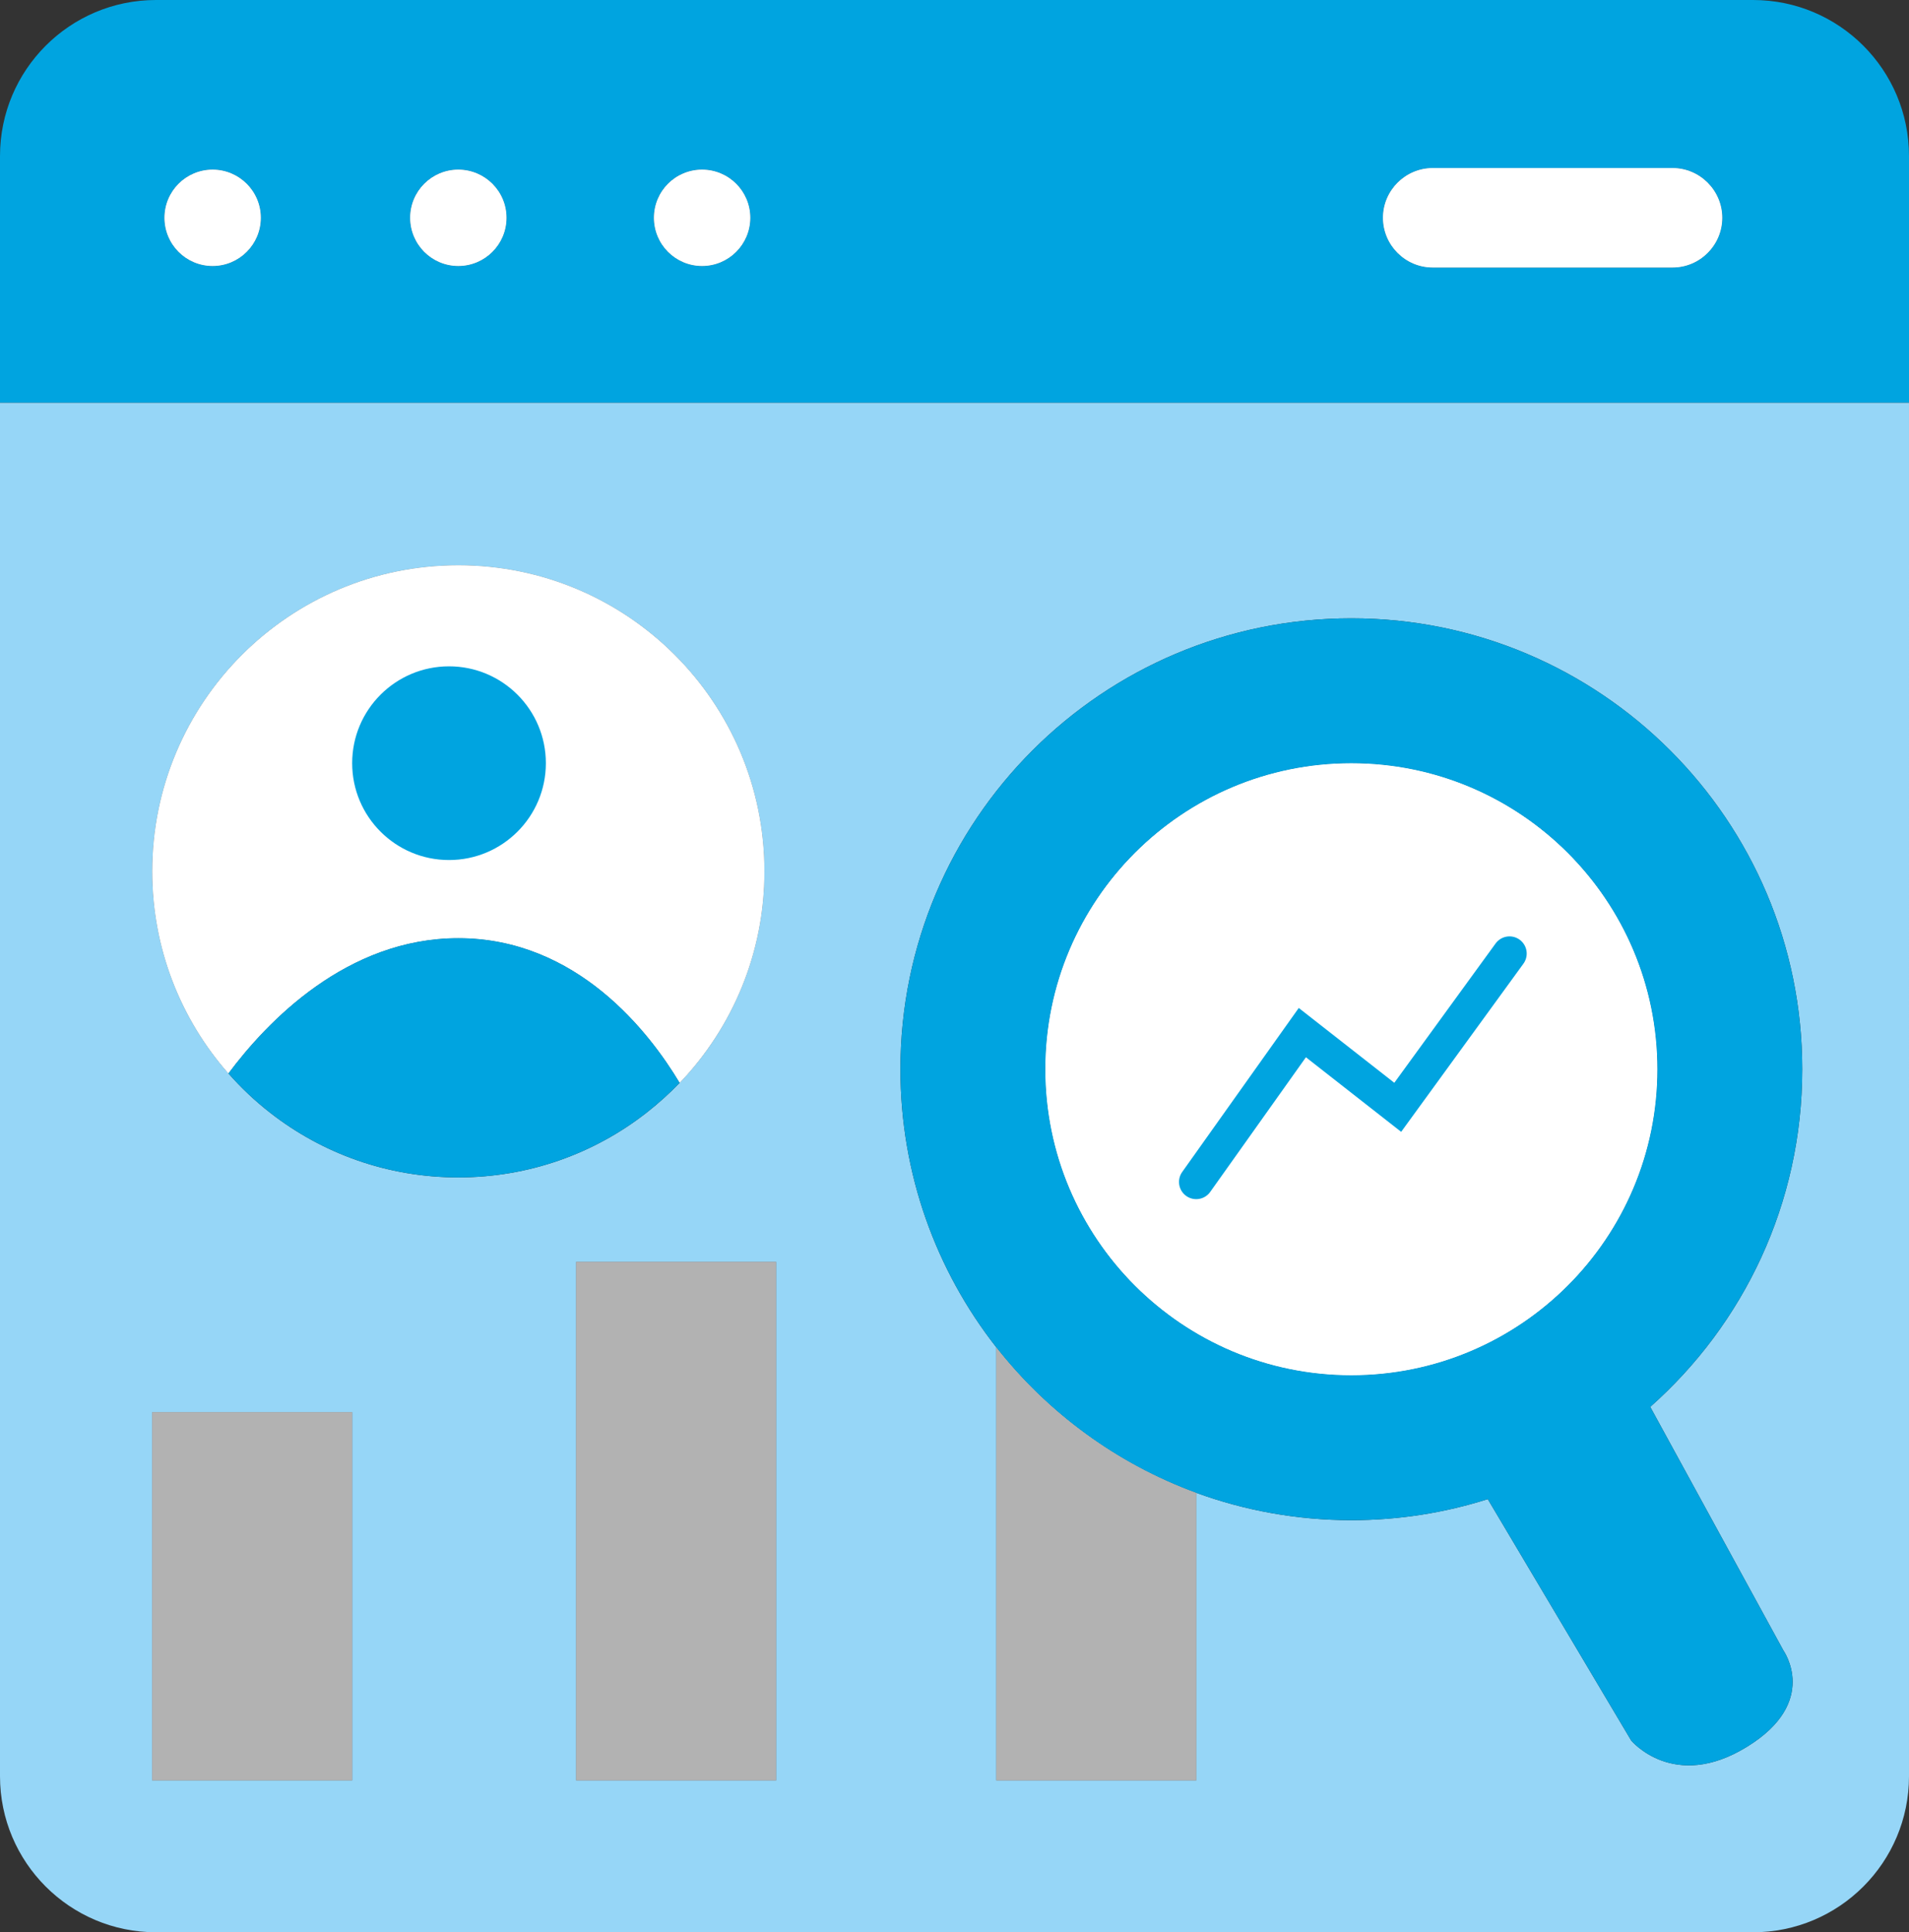 <?xml version="1.0" encoding="UTF-8"?>
<svg id="Ebene_2" xmlns="http://www.w3.org/2000/svg" version="1.1" viewBox="0 0 277.54 280.91">
  <rect x="0" y="0" width="277.54" height="280.91" fill="#333333" stroke="none"/>
  <!-- Generator: Adobe Illustrator 29.1.0, SVG Export Plug-In . SVG Version: 2.1.0 Build 142)  -->
  <defs>
    <style>
      .st0 {
        fill: none;
        stroke: #00a4e0;
        stroke-linecap: round;
        stroke-miterlimit: 10;
        stroke-width: 5px;
      }

      .st1 {
        fill: #96d6f7;
      }

      .st2 {
        fill: #c6c6c6;
      }

      .st3 {
        fill: #00a4e0;
      }

      .st4 {
        fill: #fff;
      }

      .st5 {
        fill: #b2b2b2;
      }
    </style>
  </defs>
  <path class="st2" d="M240.96,155.44c0,24.58-19.92,44.5-44.5,44.5s-44.49-19.92-44.49-44.5,19.92-44.49,44.49-44.49,44.5,19.92,44.5,44.49Z"/>
  <path class="st2" d="M30.91,24.66c-3.86,0-7,3.13-7,7s3.14,7.01,7,7.01,7.01-3.14,7.01-7.01-3.14-7-7.01-7ZM66.63,24.66c-3.86,0-7,3.13-7,7s3.14,7.01,7,7.01,7.01-3.14,7.01-7.01-3.14-7-7.01-7ZM102.07,24.66c-3.87,0-7,3.13-7,7s3.13,7.01,7,7.01,7.01-3.14,7.01-7.01-3.14-7-7.01-7ZM243.17,24.43h-34.89c-3.97.01-7.22,3.26-7.22,7.23s3.25,7.23,7.22,7.23h34.89c1.99,0,3.79-.81,5.1-2.12s2.12-3.12,2.12-5.11c0-3.97-3.25-7.23-7.22-7.23ZM144.85,195.87v62.95h29.06v-41.8c-11.56-4.24-21.59-11.64-29.06-21.15ZM83.77,183.46v75.36h29.06v-75.36h-29.06ZM66.63,82.18c-24.57,0-44.49,19.92-44.49,44.5,0,11.26,4.18,21.53,11.07,29.37,5.59-7.49,17.17-19.66,33.42-19.66,17.29,0,27.83,13.76,32.18,21.03,7.63-7.99,12.32-18.81,12.32-30.74,0-24.58-19.92-44.5-44.5-44.5ZM22.14,205.31v53.51h29.06v-53.51h-29.06Z"/>
  <path class="st3" d="M254.87,0H22.68C10.16,0,0,10.16,0,22.68v35.88h277.54V22.68c0-12.52-10.15-22.68-22.67-22.68ZM30.91,38.67c-3.86,0-7-3.14-7-7.01s3.14-7,7-7,7.01,3.13,7.01,7-3.14,7.01-7.01,7.01ZM66.63,38.67c-3.86,0-7-3.14-7-7.01s3.14-7,7-7,7.01,3.13,7.01,7-3.14,7.01-7.01,7.01ZM102.07,38.67c-3.87,0-7-3.14-7-7.01s3.13-7,7-7,7.01,3.13,7.01,7-3.14,7.01-7.01,7.01ZM248.27,36.77c-1.31,1.31-3.11,2.12-5.1,2.12h-34.89c-3.97,0-7.22-3.25-7.22-7.23s3.25-7.22,7.22-7.23h34.89c3.97,0,7.22,3.26,7.22,7.23,0,1.99-.81,3.8-2.12,5.11Z"/>
  <path class="st1" d="M0,58.56v199.67c0,12.52,10.16,22.68,22.68,22.68h232.19c12.52,0,22.67-10.16,22.67-22.68V58.56H0ZM51.2,258.82h-29.06v-53.51h29.06v53.51ZM39.3,161.79c-2.21-1.72-4.25-3.64-6.09-5.74-6.89-7.84-11.07-18.11-11.07-29.37,0-24.58,19.92-44.5,44.49-44.5s44.5,19.92,44.5,44.5c0,11.93-4.69,22.75-12.32,30.74-1.51,1.57-3.13,3.03-4.85,4.37-7.54,5.88-17.02,9.38-27.33,9.38s-19.79-3.5-27.33-9.38ZM112.83,258.82h-29.06v-75.36h29.06v75.36ZM259.29,239.96s5.32,7.47-5.33,14c-10.64,6.54-16.81-.93-16.81-.93l-20.85-35.09c-6.26,1.99-12.93,3.06-19.84,3.06-7.92,0-15.52-1.41-22.55-3.98v41.8h-29.06v-62.95c-8.73-11.14-13.94-25.17-13.94-40.43,0-36.2,29.35-65.55,65.55-65.55s65.56,29.35,65.56,65.55c0,19.54-8.54,37.08-22.1,49.09l19.37,35.43Z"/>
  <path class="st4" d="M250.39,31.66c0,1.99-.81,3.8-2.12,5.11s-3.11,2.12-5.1,2.12h-34.89c-3.97,0-7.22-3.25-7.22-7.23s3.25-7.22,7.22-7.23h34.89c3.97,0,7.22,3.26,7.22,7.23Z"/>
  <path class="st4" d="M37.92,31.66c0,3.87-3.14,7.01-7.01,7.01s-7-3.14-7-7.01,3.14-7,7-7,7.01,3.13,7.01,7Z"/>
  <path class="st4" d="M73.64,31.66c0,3.87-3.14,7.01-7.01,7.01s-7-3.14-7-7.01,3.14-7,7-7,7.01,3.13,7.01,7Z"/>
  <path class="st4" d="M109.08,31.66c0,3.87-3.14,7.01-7.01,7.01s-7-3.14-7-7.01,3.13-7,7-7,7.01,3.13,7.01,7Z"/>
  <path class="st4" d="M111.13,126.68c0,11.93-4.69,22.75-12.32,30.74-4.35-7.27-14.89-21.03-32.18-21.03-16.25,0-27.83,12.17-33.42,19.66-6.89-7.84-11.07-18.11-11.07-29.37,0-24.58,19.92-44.5,44.49-44.5s44.5,19.92,44.5,44.5Z"/>
  <path class="st4" d="M240.96,155.44c0,24.58-19.92,44.5-44.5,44.5s-44.49-19.92-44.49-44.5,19.92-44.49,44.49-44.49,44.5,19.92,44.5,44.49Z"/>
  <path class="st3" d="M98.81,157.42c-1.51,1.57-3.13,3.03-4.85,4.37-7.54,5.88-17.02,9.38-27.33,9.38s-19.79-3.5-27.33-9.38c-2.21-1.72-4.25-3.64-6.09-5.74,5.59-7.49,17.17-19.66,33.42-19.66,17.29,0,27.83,13.76,32.18,21.03Z"/>
  <circle class="st3" cx="65.28" cy="110.95" r="14.08"/>
  <rect class="st5" x="22.14" y="205.31" width="29.06" height="53.51"/>
  <rect class="st5" x="83.77" y="183.46" width="29.06" height="75.36"/>
  <path class="st5" d="M173.91,217.02v41.8h-29.06v-62.95c7.47,9.51,17.5,16.91,29.06,21.15Z"/>
  <path class="st4" d="M240.96,155.44c0,24.58-19.92,44.5-44.5,44.5s-44.49-19.92-44.49-44.5,19.92-44.49,44.49-44.49,44.5,19.92,44.5,44.49Z"/>
  <path class="st3" d="M239.92,204.53c13.56-12.01,22.1-29.55,22.1-49.09,0-36.2-29.35-65.55-65.56-65.55s-65.55,29.35-65.55,65.55c0,15.26,5.21,29.29,13.94,40.43,7.47,9.51,17.5,16.91,29.06,21.15,7.03,2.57,14.63,3.98,22.55,3.98,6.91,0,13.58-1.07,19.84-3.06l20.85,35.09s6.17,7.47,16.81.93c10.65-6.53,5.33-14,5.33-14l-19.37-35.43ZM196.46,199.94c-24.57,0-44.49-19.92-44.49-44.5s19.92-44.49,44.49-44.49,44.5,19.92,44.5,44.49-19.92,44.5-44.5,44.5Z"/>
  <polyline class="st0" points="173.91 171.83 189.34 150.12 203.21 160.98 219.46 138.63"/>
</svg>